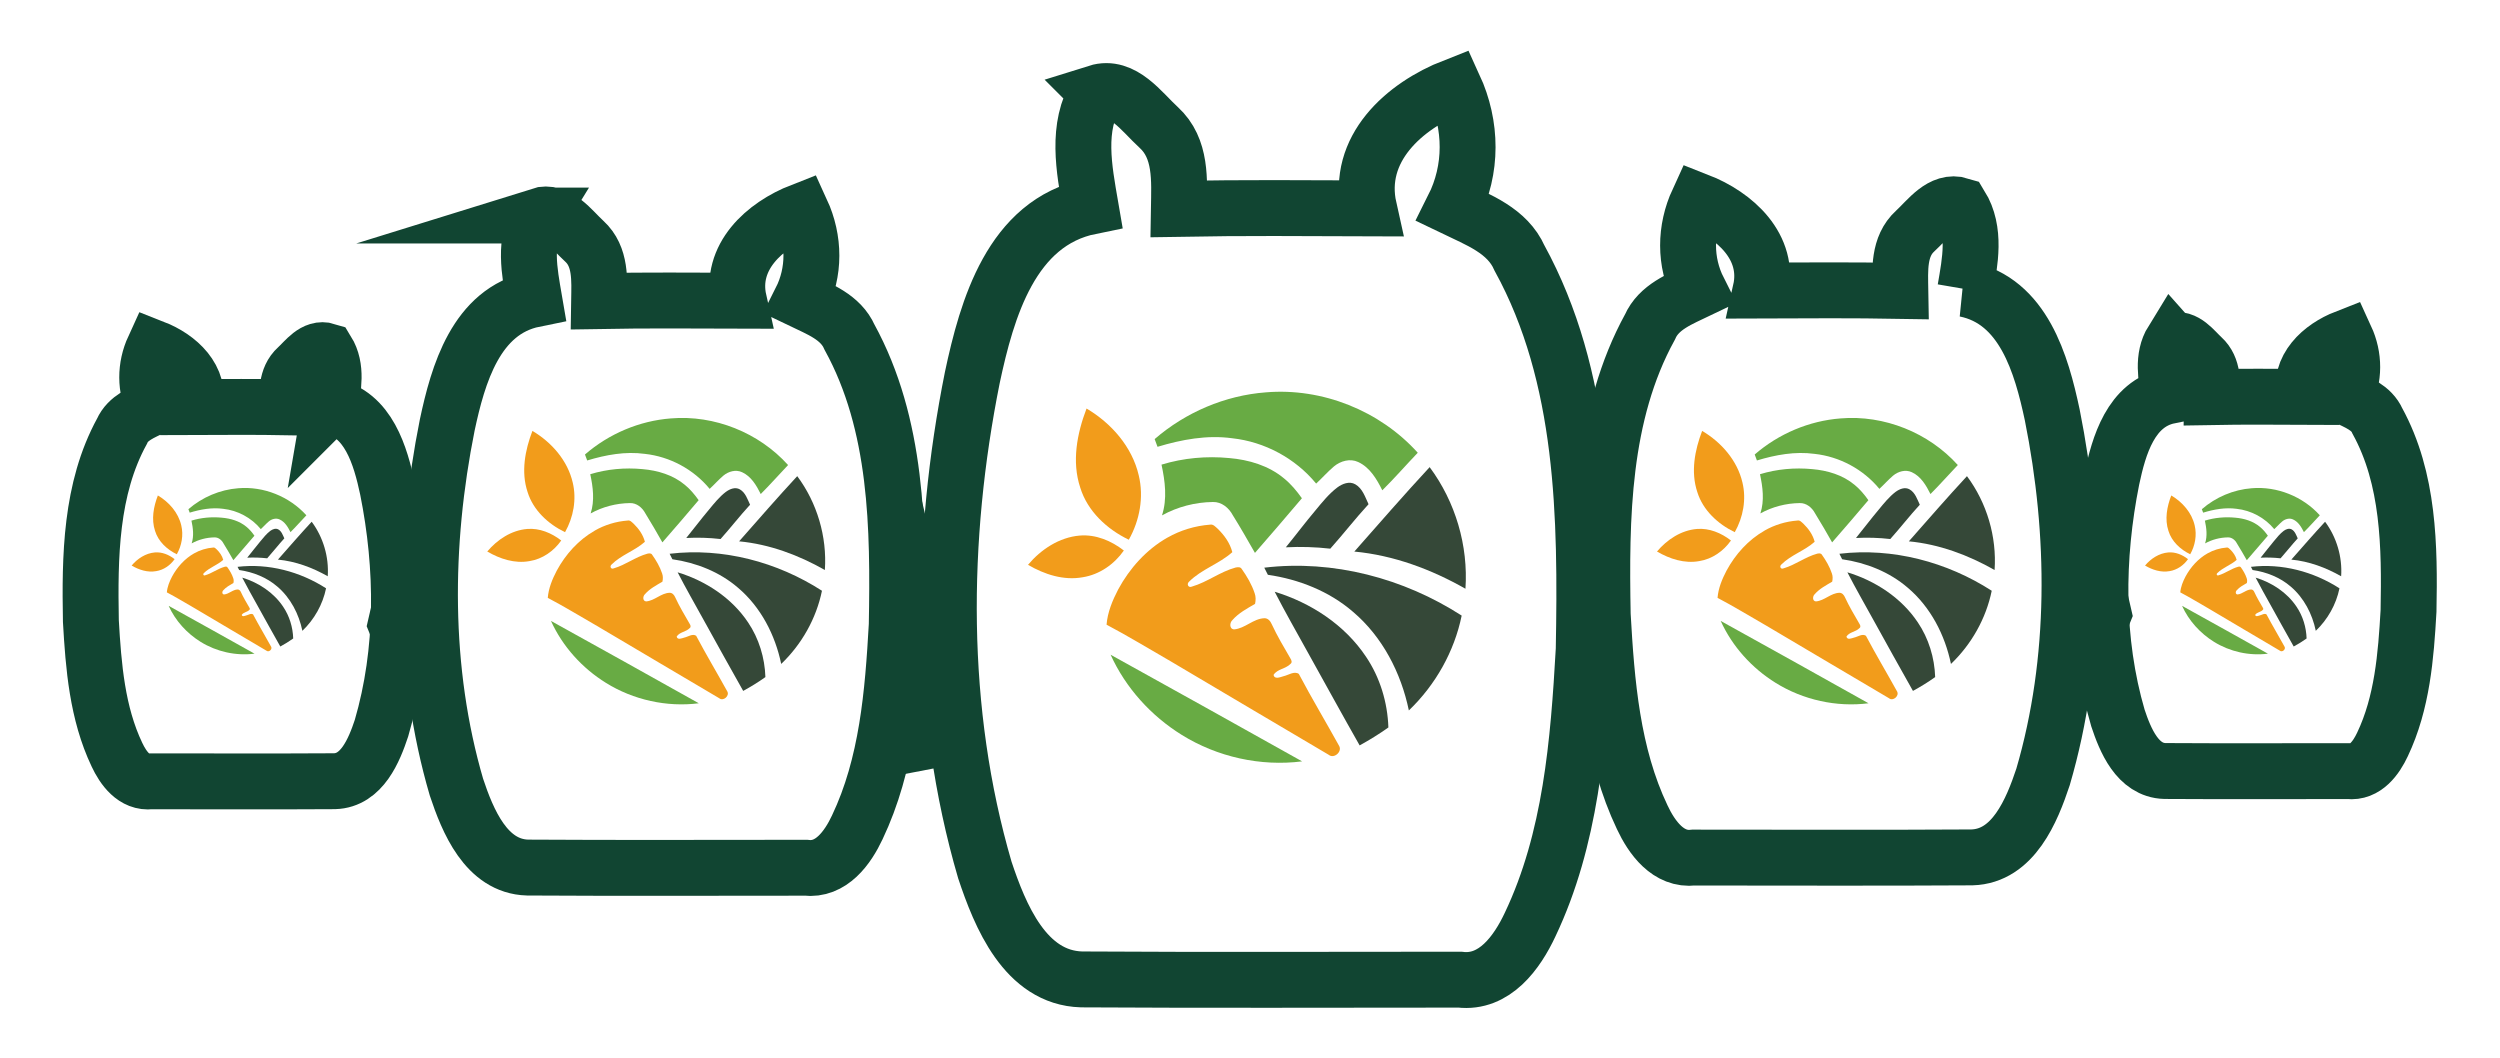<svg xmlns="http://www.w3.org/2000/svg" width="770" height="326" viewBox="0 0 770 326" fill="none"><g clip-path="url(#clip0_2026_815)"><path d="M355.634 135.239C365.156 126.998 377.313 121.791 389.89 120.844C407.255 119.381 425.029 126.514 436.671 139.446C433.002 143.276 429.527 147.289 425.75 151.012C424.05 147.591 421.931 143.954 418.316 142.297C415.82 141.125 412.882 141.975 410.849 143.664C408.912 145.31 407.234 147.225 405.373 148.946C398.982 141.168 389.514 136.068 379.508 134.981C371.751 133.916 363.929 135.379 356.516 137.617C356.226 136.821 355.935 136.025 355.634 135.239Z" fill="#68AB44"></path><path d="M357.753 143.104C364.488 141.049 371.6 140.414 378.593 141.082C384.64 141.598 390.772 143.405 395.485 147.354C397.626 149.086 399.401 151.227 400.983 153.465C396.195 159.103 391.386 164.73 386.523 170.292C384.295 166.387 382.068 162.481 379.691 158.673C378.496 156.413 376.248 154.541 373.579 154.616C368.125 154.681 362.67 156.09 357.893 158.737C359.55 153.637 358.84 148.215 357.742 143.083L357.753 143.104Z" fill="#68AB44"></path><path d="M342.067 201.654C361.746 212.574 381.435 223.484 401.048 234.501C388.256 236.126 374.947 233.156 363.994 226.356C354.505 220.482 346.683 211.832 342.067 201.654Z" fill="#68AB44"></path><path d="M334.653 125.825C342.303 130.343 348.705 137.627 350.738 146.428C352.352 153.12 351.029 160.286 347.672 166.236C340.947 162.997 334.965 157.478 332.717 150.194C330.059 142.178 331.716 133.528 334.653 125.835V125.825Z" fill="#F29C1B"></path><path d="M417.134 169.883C424.816 161.179 432.433 152.4 440.33 143.878C448.27 154.551 452.262 168.054 451.358 181.331C440.847 175.349 429.248 171.023 417.134 169.883V169.883Z" fill="#354838"></path><path d="M411.903 150.13C413.452 148.99 415.625 148.107 417.444 149.173C419.681 150.464 420.467 153.1 421.511 155.294C417.433 159.727 413.742 164.504 409.729 168.991C405.189 168.474 400.606 168.334 396.033 168.571C399.1 164.827 401.994 160.943 405.125 157.242C407.212 154.724 409.278 152.121 411.892 150.141L411.903 150.13Z" fill="#354838"></path><path d="M359.551 165.601C363.542 163.32 368.061 161.954 372.644 161.599C373.667 161.362 374.355 162.266 375.044 162.847C377.088 164.837 378.842 167.269 379.552 170.066C375.517 173.681 370.062 175.316 366.221 179.168C365.382 179.911 366.028 181.191 367.157 180.653C371.859 179.276 375.818 176.091 380.563 174.8C381.198 174.671 382.048 174.553 382.435 175.22C384.071 177.522 385.534 180.007 386.427 182.697C386.825 183.762 386.793 184.903 386.556 185.989C384.103 187.431 381.478 188.808 379.595 190.971C378.702 191.767 378.583 193.736 380.09 193.854C383.479 193.585 386.018 190.508 389.472 190.411C390.547 190.411 391.29 191.304 391.677 192.219C393.366 195.866 395.432 199.32 397.444 202.795C397.767 203.311 398.079 204.011 397.476 204.473C396.024 206.023 393.431 206.012 392.258 207.862C392.549 209.39 394.367 208.529 395.335 208.271C396.82 207.948 398.617 206.593 400.037 207.561C403.996 215.06 408.375 222.355 412.474 229.779C413.453 231.554 410.839 233.813 409.247 232.479C392.957 222.925 376.754 213.22 360.487 203.634C353.935 199.879 347.501 195.931 340.819 192.402C341.131 188.55 342.638 184.935 344.402 181.546C347.931 175.026 353.085 169.27 359.561 165.58L359.551 165.601Z" fill="#F29C1B"></path><path d="M316.633 173.96C320.614 169.216 326.273 165.482 332.556 164.955C337.495 164.536 342.315 166.569 346.145 169.56C343.197 173.788 338.646 176.973 333.492 177.791C327.618 178.867 321.668 176.919 316.622 173.96H316.633Z" fill="#F29C1B"></path><path d="M389.406 174.842C410.602 172.325 432.345 178.092 450.195 189.604C447.924 200.696 442.104 210.982 433.927 218.814C431.528 207.248 425.804 196.124 416.702 188.42C409.375 182.094 400.036 178.414 390.504 177.037C390.138 176.306 389.772 175.574 389.396 174.842H389.406Z" fill="#354838"></path><path d="M392.603 182.256C403.781 185.667 414.185 192.456 420.727 202.268C425.052 208.68 427.365 216.341 427.623 224.055C424.793 226.078 421.813 227.907 418.768 229.585C413.367 220.074 408.117 210.477 402.791 200.912C399.37 194.715 395.841 188.561 392.603 182.256V182.256Z" fill="#354838"></path><path d="M540.452 139.984C547.801 133.615 557.182 129.613 566.898 128.87C580.293 127.74 594.021 133.249 603.005 143.233C600.175 146.192 597.486 149.28 594.581 152.163C593.268 149.517 591.633 146.709 588.835 145.439C586.91 144.535 584.639 145.192 583.079 146.493C581.584 147.763 580.293 149.248 578.851 150.571C573.923 144.568 566.607 140.63 558.882 139.791C552.9 138.973 546.865 140.092 541.13 141.824C540.904 141.211 540.678 140.597 540.452 139.995V139.984Z" fill="#68AB44"></path><path d="M542.088 146.052C547.285 144.47 552.782 143.975 558.173 144.491C562.842 144.89 567.576 146.288 571.213 149.333C572.859 150.678 574.236 152.324 575.462 154.056C571.772 158.414 568.06 162.749 564.294 167.053C562.573 164.041 560.862 161.028 559.023 158.08C558.097 156.337 556.365 154.885 554.299 154.949C550.093 155.003 545.886 156.09 542.195 158.134C543.476 154.207 542.927 150.011 542.077 146.052H542.088Z" fill="#68AB44"></path><path d="M529.983 191.251C545.175 199.675 560.367 208.1 575.505 216.61C565.628 217.858 555.353 215.577 546.907 210.327C539.58 205.786 533.545 199.116 529.983 191.262V191.251Z" fill="#68AB44"></path><path d="M524.259 132.721C530.165 136.207 535.104 141.834 536.674 148.623C537.923 153.787 536.9 159.317 534.307 163.912C529.122 161.415 524.495 157.155 522.763 151.528C520.708 145.341 521.988 138.66 524.259 132.721V132.721Z" fill="#F29C1B"></path><path d="M587.921 166.731C593.849 160.007 599.734 153.239 605.824 146.655C611.956 154.885 615.034 165.311 614.334 175.564C606.222 170.949 597.26 167.613 587.921 166.731Z" fill="#354838"></path><path d="M583.886 151.474C585.081 150.592 586.759 149.914 588.158 150.732C589.89 151.732 590.492 153.755 591.299 155.455C588.147 158.876 585.307 162.556 582.208 166.02C578.7 165.622 575.161 165.515 571.643 165.697C574.01 162.803 576.247 159.802 578.657 156.95C580.26 155.003 581.864 153.002 583.886 151.463V151.474Z" fill="#354838"></path><path d="M543.486 163.416C546.573 161.652 550.048 160.598 553.588 160.329C554.374 160.146 554.901 160.845 555.439 161.297C557.02 162.836 558.365 164.708 558.914 166.87C555.794 169.657 551.587 170.926 548.628 173.896C547.983 174.477 548.478 175.456 549.349 175.047C552.975 173.982 556.041 171.529 559.699 170.528C560.183 170.421 560.851 170.335 561.141 170.851C562.4 172.626 563.53 174.541 564.218 176.618C564.519 177.435 564.498 178.318 564.315 179.157C562.421 180.276 560.399 181.33 558.935 183.009C558.247 183.622 558.161 185.15 559.312 185.236C561.926 185.021 563.885 182.654 566.553 182.578C567.381 182.578 567.951 183.267 568.253 183.977C569.555 186.796 571.147 189.453 572.707 192.143C572.954 192.541 573.202 193.079 572.729 193.445C571.61 194.639 569.608 194.628 568.705 196.059C568.931 197.232 570.329 196.576 571.082 196.371C572.234 196.124 573.611 195.069 574.708 195.823C577.764 201.611 581.142 207.238 584.305 212.972C585.058 214.339 583.046 216.082 581.82 215.06C569.253 207.679 556.741 200.202 544.185 192.799C539.128 189.905 534.157 186.85 529.004 184.138C529.241 181.169 530.403 178.372 531.769 175.757C534.491 170.722 538.472 166.278 543.475 163.438L543.486 163.416Z" fill="#F29C1B"></path><path d="M510.349 169.872C513.426 166.214 517.783 163.32 522.646 162.922C526.455 162.599 530.177 164.17 533.136 166.472C530.855 169.732 527.348 172.196 523.367 172.82C518.827 173.649 514.243 172.142 510.349 169.861V169.872Z" fill="#F29C1B"></path><path d="M566.532 170.56C582.897 168.613 599.67 173.067 613.452 181.954C611.699 190.518 607.201 198.458 600.896 204.494C599.046 195.564 594.624 186.979 587.598 181.029C581.939 176.144 574.731 173.304 567.382 172.25C567.092 171.679 566.812 171.12 566.532 170.56Z" fill="#354838"></path><path d="M568.994 176.274C577.623 178.9 585.66 184.15 590.706 191.724C594.041 196.673 595.838 202.591 596.032 208.541C593.847 210.101 591.545 211.51 589.189 212.801C585.014 205.464 580.969 198.051 576.859 190.67C574.223 185.882 571.49 181.137 568.994 176.274Z" fill="#354838"></path><path d="M678.168 156.832C682.439 153.131 687.883 150.807 693.532 150.377C701.311 149.72 709.283 152.916 714.501 158.715C712.855 160.436 711.295 162.233 709.606 163.901C708.842 162.362 707.895 160.738 706.27 159.995C705.152 159.468 703.828 159.845 702.924 160.608C702.053 161.34 701.311 162.212 700.471 162.975C697.609 159.49 693.36 157.198 688.873 156.714C685.398 156.24 681.891 156.886 678.566 157.897C678.437 157.542 678.308 157.187 678.168 156.832V156.832Z" fill="#68AB44"></path><path d="M679.114 160.35C682.138 159.425 685.322 159.145 688.464 159.447C691.175 159.673 693.929 160.49 696.038 162.255C696.996 163.029 697.792 163.987 698.502 164.998C696.35 167.527 694.198 170.044 692.014 172.54C691.014 170.787 690.013 169.044 688.948 167.333C688.41 166.322 687.409 165.482 686.204 165.515C683.762 165.547 681.32 166.182 679.168 167.365C679.91 165.084 679.598 162.653 679.104 160.35H679.114Z" fill="#68AB44"></path><path d="M672.078 186.603C680.901 191.498 689.723 196.393 698.524 201.332C692.789 202.063 686.818 200.729 681.912 197.684C677.662 195.048 674.144 191.175 672.078 186.603Z" fill="#68AB44"></path><path d="M668.753 152.604C672.185 154.627 675.058 157.897 675.962 161.835C676.682 164.837 676.091 168.054 674.584 170.711C671.572 169.259 668.882 166.784 667.882 163.514C666.687 159.92 667.43 156.036 668.753 152.593V152.604Z" fill="#F29C1B"></path><path d="M705.731 172.358C709.174 168.453 712.596 164.515 716.125 160.695C719.686 165.483 721.472 171.54 721.074 177.49C716.361 174.811 711.154 172.875 705.731 172.358V172.358Z" fill="#354838"></path><path d="M703.385 163.503C704.085 162.997 705.053 162.599 705.871 163.073C706.871 163.654 707.226 164.826 707.699 165.816C705.87 167.807 704.214 169.948 702.417 171.96C700.383 171.734 698.328 171.669 696.273 171.766C697.651 170.088 698.952 168.345 700.351 166.688C701.287 165.558 702.212 164.396 703.385 163.503Z" fill="#354838"></path><path d="M679.92 170.442C681.717 169.42 683.74 168.806 685.795 168.645C686.257 168.538 686.559 168.946 686.871 169.205C687.785 170.098 688.571 171.184 688.893 172.443C687.086 174.057 684.633 174.799 682.922 176.521C682.546 176.854 682.836 177.424 683.342 177.188C685.451 176.564 687.226 175.144 689.356 174.563C689.636 174.498 690.023 174.455 690.195 174.745C690.927 175.778 691.583 176.886 691.981 178.091C692.153 178.565 692.143 179.081 692.035 179.565C690.938 180.211 689.765 180.824 688.915 181.803C688.517 182.158 688.463 183.041 689.141 183.094C690.658 182.976 691.798 181.599 693.348 181.556C693.832 181.556 694.165 181.954 694.337 182.363C695.091 183.998 696.016 185.547 696.92 187.108C697.07 187.344 697.21 187.656 696.93 187.861C696.285 188.56 695.112 188.549 694.596 189.378C694.725 190.056 695.542 189.679 695.973 189.561C696.64 189.41 697.447 188.807 698.082 189.238C699.857 192.605 701.826 195.865 703.655 199.201C704.096 199.997 702.923 201.008 702.213 200.416C694.908 196.134 687.645 191.788 680.351 187.484C677.414 185.806 674.53 184.03 671.528 182.449C671.668 180.727 672.346 179.103 673.131 177.586C674.713 174.659 677.026 172.077 679.931 170.431L679.92 170.442Z" fill="#F29C1B"></path><path d="M660.672 174.187C662.458 172.057 664.997 170.389 667.816 170.152C670.032 169.959 672.195 170.873 673.905 172.218C672.582 174.112 670.538 175.543 668.235 175.908C665.599 176.393 662.931 175.521 660.672 174.187Z" fill="#F29C1B"></path><path d="M693.305 174.585C702.805 173.455 712.553 176.048 720.557 181.201C719.535 186.172 716.931 190.788 713.263 194.295C712.187 189.109 709.615 184.128 705.538 180.663C702.256 177.823 698.06 176.177 693.789 175.564C693.627 175.23 693.455 174.907 693.294 174.585H693.305Z" fill="#354838"></path><path d="M694.734 177.909C699.748 179.437 704.407 182.482 707.344 186.882C709.281 189.755 710.324 193.187 710.432 196.651C709.162 197.555 707.828 198.384 706.462 199.126C704.041 194.865 701.685 190.562 699.296 186.269C697.768 183.493 696.176 180.728 694.734 177.909V177.909Z" fill="#354838"></path><path d="M58.029 156.832C62.301 153.131 67.745 150.807 73.393 150.377C81.172 149.72 89.144 152.916 94.362 158.715C92.716 160.436 91.156 162.233 89.467 163.901C88.703 162.362 87.756 160.738 86.132 159.995C85.013 159.468 83.689 159.845 82.786 160.608C81.914 161.34 81.172 162.212 80.333 162.975C77.471 159.49 73.221 157.198 68.734 156.714C65.259 156.24 61.752 156.886 58.427 157.897C58.298 157.542 58.169 157.187 58.029 156.832V156.832Z" fill="#68AB44"></path><path d="M58.976 160.35C61.999 159.425 65.183 159.145 68.325 159.447C71.036 159.673 73.791 160.49 75.9 162.255C76.857 163.029 77.653 163.987 78.363 164.998C76.212 167.527 74.06 170.044 71.876 172.54C70.875 170.787 69.874 169.044 68.809 167.333C68.271 166.322 67.271 165.482 66.066 165.515C63.623 165.547 61.181 166.182 59.029 167.365C59.772 165.084 59.46 162.653 58.965 160.35H58.976Z" fill="#68AB44"></path><path d="M51.949 186.603C60.772 191.498 69.594 196.393 78.395 201.332C72.66 202.063 66.689 200.729 61.783 197.684C57.533 195.048 54.015 191.175 51.949 186.603Z" fill="#68AB44"></path><path d="M48.625 152.604C52.057 154.627 54.93 157.897 55.834 161.835C56.555 164.837 55.963 168.054 54.457 170.711C51.444 169.259 48.754 166.784 47.754 163.514C46.559 159.92 47.302 156.036 48.625 152.593V152.604Z" fill="#F29C1B"></path><path d="M85.603 172.358C89.046 168.453 92.468 164.515 95.997 160.695C99.558 165.483 101.344 171.54 100.946 177.49C96.233 174.811 91.026 172.875 85.603 172.358V172.358Z" fill="#354838"></path><path d="M83.259 163.503C83.959 162.997 84.927 162.599 85.745 163.073C86.745 163.654 87.1 164.826 87.573 165.816C85.745 167.807 84.088 169.948 82.291 171.96C80.257 171.734 78.202 171.669 76.147 171.766C77.525 170.088 78.826 168.345 80.225 166.688C81.161 165.558 82.086 164.396 83.259 163.503Z" fill="#354838"></path><path d="M59.782 170.442C61.578 169.42 63.601 168.806 65.656 168.645C66.119 168.538 66.42 168.946 66.732 169.205C67.647 170.098 68.432 171.184 68.755 172.443C66.947 174.057 64.494 174.799 62.783 176.521C62.407 176.854 62.697 177.424 63.203 177.188C65.312 176.564 67.087 175.144 69.217 174.563C69.497 174.498 69.884 174.455 70.056 174.745C70.788 175.778 71.444 176.886 71.843 178.091C72.015 178.565 72.004 179.081 71.896 179.565C70.799 180.211 69.626 180.824 68.776 181.803C68.378 182.158 68.324 183.041 69.002 183.094C70.519 182.976 71.66 181.599 73.209 181.556C73.693 181.556 74.027 181.954 74.199 182.363C74.952 183.998 75.877 185.547 76.781 187.108C76.931 187.344 77.071 187.656 76.792 187.861C76.146 188.56 74.973 188.549 74.457 189.378C74.586 190.056 75.404 189.679 75.834 189.561C76.501 189.41 77.308 188.807 77.943 189.238C79.718 192.605 81.687 195.865 83.516 199.201C83.957 199.997 82.784 201.008 82.074 200.416C74.769 196.134 67.507 191.788 60.212 187.484C57.275 185.806 54.391 184.03 51.39 182.449C51.529 180.727 52.207 179.103 52.993 177.586C54.574 174.659 56.888 172.077 59.792 170.431L59.782 170.442Z" fill="#F29C1B"></path><path d="M40.546 174.187C42.332 172.057 44.871 170.389 47.69 170.152C49.906 169.959 52.069 170.873 53.779 172.218C52.456 174.112 50.412 175.543 48.109 175.908C45.474 176.393 42.805 175.521 40.546 174.187Z" fill="#F29C1B"></path><path d="M73.177 174.585C82.677 173.455 92.425 176.048 100.429 181.201C99.407 186.172 96.803 190.788 93.135 194.295C92.059 189.109 89.487 184.128 85.41 180.663C82.128 177.823 77.932 176.177 73.661 175.564C73.499 175.23 73.327 174.907 73.166 174.585H73.177Z" fill="#354838"></path><path d="M74.608 177.909C79.622 179.437 84.281 182.482 87.218 186.882C89.155 189.755 90.198 193.187 90.306 196.651C89.036 197.555 87.702 198.384 86.336 199.126C83.915 194.865 81.559 190.562 79.17 186.269C77.642 183.493 76.05 180.728 74.608 177.909V177.909Z" fill="#354838"></path><path d="M180.176 139.984C187.524 133.615 196.906 129.613 206.621 128.87C220.016 127.74 233.745 133.249 242.729 143.233C239.899 146.192 237.209 149.28 234.304 152.163C232.992 149.517 231.356 146.709 228.559 145.439C226.633 144.535 224.363 145.192 222.803 146.493C221.307 147.763 220.016 149.248 218.575 150.571C213.647 144.568 206.331 140.63 198.606 139.791C192.624 138.973 186.588 140.092 180.854 141.824C180.628 141.211 180.402 140.597 180.176 139.995V139.984Z" fill="#68AB44"></path><path d="M181.81 146.052C187.006 144.47 192.504 143.975 197.894 144.491C202.564 144.89 207.298 146.288 210.934 149.333C212.58 150.678 213.957 152.324 215.184 154.056C211.494 158.414 207.782 162.749 204.016 167.053C202.295 164.041 200.584 161.028 198.744 158.08C197.819 156.337 196.087 154.885 194.021 154.949C189.814 155.003 185.608 156.09 181.917 158.134C183.197 154.207 182.649 150.011 181.799 146.052H181.81Z" fill="#68AB44"></path><path d="M169.708 191.251C184.9 199.675 200.091 208.1 215.229 216.61C205.353 217.858 195.078 215.577 186.632 210.327C179.305 205.786 173.269 199.116 169.708 191.262V191.251Z" fill="#68AB44"></path><path d="M163.983 132.721C169.89 136.207 174.828 141.834 176.399 148.623C177.647 153.787 176.625 159.317 174.032 163.912C168.846 161.415 164.22 157.155 162.488 151.528C160.433 145.341 161.713 138.66 163.983 132.721V132.721Z" fill="#F29C1B"></path><path d="M227.645 166.731C233.573 160.007 239.458 153.239 245.548 146.655C251.68 154.885 254.757 165.311 254.058 175.564C245.946 170.949 236.983 167.613 227.645 166.731Z" fill="#354838"></path><path d="M223.611 151.474C224.805 150.592 226.484 149.914 227.882 150.732C229.614 151.732 230.217 153.755 231.024 155.455C227.872 158.876 225.031 162.556 221.933 166.02C218.425 165.622 214.885 165.515 211.367 165.697C213.734 162.803 215.972 159.802 218.382 156.95C219.985 155.003 221.588 153.002 223.611 151.463V151.474Z" fill="#354838"></path><path d="M183.197 163.416C186.285 161.652 189.76 160.598 193.3 160.329C194.086 160.146 194.613 160.845 195.151 161.297C196.732 162.836 198.077 164.708 198.626 166.87C195.506 169.657 191.299 170.926 188.34 173.896C187.695 174.477 188.19 175.456 189.061 175.047C192.687 173.982 195.753 171.529 199.411 170.528C199.895 170.421 200.562 170.335 200.853 170.851C202.112 172.626 203.241 174.541 203.93 176.618C204.231 177.435 204.21 178.318 204.027 179.157C202.133 180.276 200.111 181.33 198.647 183.009C197.959 183.622 197.873 185.15 199.024 185.236C201.638 185.021 203.596 182.654 206.265 182.578C207.093 182.578 207.663 183.267 207.965 183.977C209.266 186.796 210.859 189.453 212.419 192.143C212.666 192.541 212.914 193.079 212.44 193.445C211.321 194.639 209.32 194.628 208.417 196.059C208.642 197.232 210.041 196.576 210.794 196.371C211.945 196.124 213.323 195.069 214.42 195.823C217.476 201.611 220.854 207.238 224.017 212.972C224.77 214.339 222.758 216.082 221.532 215.06C208.965 207.679 196.453 200.202 183.897 192.799C178.84 189.905 173.869 186.85 168.716 184.138C168.953 181.169 170.114 178.372 171.481 175.757C174.203 170.722 178.184 166.278 183.187 163.438L183.197 163.416Z" fill="#F29C1B"></path><path d="M150.071 169.872C153.148 166.214 157.506 163.32 162.369 162.922C166.178 162.599 169.9 164.17 172.859 166.472C170.578 169.732 167.071 172.196 163.09 172.82C158.549 173.649 153.966 172.142 150.071 169.861V169.872Z" fill="#F29C1B"></path><path d="M206.245 170.56C222.61 168.613 239.383 173.067 253.165 181.954C251.411 190.518 246.914 198.458 240.609 204.494C238.759 195.564 234.337 186.979 227.311 181.029C221.652 176.144 214.443 173.304 207.095 172.25C206.805 171.679 206.525 171.12 206.245 170.56V170.56Z" fill="#354838"></path><path d="M208.708 176.274C217.337 178.9 225.374 184.15 230.42 191.724C233.755 196.673 235.552 202.591 235.745 208.541C233.561 210.101 231.259 211.51 228.903 212.801C224.728 205.464 220.683 198.051 216.573 190.67C213.937 185.882 211.204 181.137 208.708 176.274V176.274Z" fill="#354838"></path><path d="M337.869 28.498C345.853 25.991 351.641 34.469 356.87 39.236C363.971 45.702 363.228 55.589 363.089 64.315C382.627 63.96 402.155 64.1 421.65 64.175C417.551 45.842 432.495 32.597 447.859 26.594C453.367 38.601 453.55 52.136 447.579 64.003C455.282 67.715 464.288 71.028 468 79.474C488.097 116.109 488.517 159.306 487.785 199.997C486.161 228.712 483.794 258.461 471.26 284.81C467.268 293.32 460.35 303.036 449.645 301.734C410.794 301.734 371.933 301.906 333.114 301.658C315.771 301.163 308.003 281.98 303.333 267.961C288.991 218.9 289.486 166.095 299.481 116.249C303.968 95.193 311.488 68.532 335.901 63.583C333.921 52.071 331.307 39.139 337.88 28.509L337.869 28.498Z" stroke="#114532" stroke-width="17.214" stroke-miterlimit="10"></path><path d="M281.88 182.47C286.119 200.169 283.182 218.75 287.034 236.588C284.914 224.054 282.87 211.401 277.996 199.566C278.663 196.704 279.298 193.81 279.976 190.916C280.438 188.797 281.428 184.557 281.88 182.47Z" stroke="#114532" stroke-width="17.214" stroke-miterlimit="10"></path><path d="M165.972 66.382C171.847 64.542 176.097 70.771 179.948 74.279C185.166 79.034 184.618 86.307 184.521 92.72C198.884 92.461 213.247 92.569 227.578 92.612C224.566 79.131 235.551 69.394 246.848 64.983C250.904 73.816 251.033 83.757 246.643 92.483C252.303 95.205 258.93 97.647 261.652 103.855C276.424 130.785 276.736 162.546 276.198 192.466C275.004 213.575 273.261 235.449 264.041 254.825C261.104 261.087 256.015 268.231 248.15 267.263C219.585 267.263 191.019 267.392 162.476 267.209C149.726 266.843 144.013 252.738 140.581 242.431C130.037 206.356 130.403 167.527 137.752 130.893C141.055 115.41 146.585 95.808 164.531 92.171C163.078 83.704 161.152 74.203 165.983 66.382H165.972Z" stroke="#114532" stroke-width="17.214" stroke-miterlimit="10"></path><path d="M124.809 179.587C127.929 192.595 125.767 206.259 128.596 219.374C127.036 210.154 125.53 200.858 121.947 192.154C122.442 190.045 122.905 187.926 123.4 185.795C123.733 184.235 124.465 181.126 124.798 179.587H124.809Z" stroke="#114532" stroke-width="17.214" stroke-miterlimit="10"></path><path d="M101.7 125.072C113.546 127.472 117.193 140.415 119.377 150.636C124.229 174.822 124.466 200.45 117.505 224.26C115.246 231.07 111.469 240.377 103.056 240.613C84.217 240.732 65.356 240.646 46.507 240.646C41.31 241.28 37.953 236.568 36.016 232.437C29.927 219.644 28.786 205.216 27.99 191.283C27.635 171.541 27.84 150.571 37.587 132.797C39.384 128.698 43.763 127.084 47.496 125.288C44.602 119.532 44.688 112.958 47.356 107.137C54.812 110.053 62.064 116.476 60.074 125.374C69.531 125.341 79.02 125.266 88.499 125.438C88.434 121.199 88.069 116.401 91.511 113.27C94.05 110.957 96.859 106.847 100.732 108.062C103.916 113.227 102.647 119.499 101.689 125.083L101.7 125.072Z" stroke="#114532" stroke-width="17.214" stroke-miterlimit="10"></path><path d="M127.908 182.772C125.853 191.358 127.273 200.374 125.401 209.035C126.434 202.945 127.424 196.812 129.791 191.067C129.468 189.679 129.156 188.27 128.833 186.871C128.608 185.838 128.134 183.783 127.908 182.772Z" stroke="#114532" stroke-width="17.214" stroke-miterlimit="10"></path><path d="M605.307 89.04C623.253 92.677 628.783 112.279 632.086 127.762C639.434 164.407 639.8 203.236 629.256 239.3C625.824 249.607 620.111 263.712 607.362 264.078C578.818 264.261 550.253 264.132 521.688 264.132C513.823 265.09 508.723 257.956 505.797 251.695C496.576 232.318 494.833 210.455 493.639 189.335C493.09 159.415 493.402 127.654 508.185 100.724C510.907 94.516 517.535 92.074 523.194 89.352C518.804 80.626 518.933 70.674 522.99 61.852C534.287 66.263 545.271 76.011 542.259 89.481C556.59 89.427 570.953 89.331 585.316 89.589C585.209 83.176 584.671 75.903 589.889 71.148C593.73 67.64 597.991 61.411 603.865 63.251C608.696 71.073 606.77 80.573 605.317 89.04H605.307Z" stroke="#114532" stroke-width="17.214" stroke-miterlimit="10"></path><path d="M645.017 176.457C641.897 189.464 644.059 203.128 641.229 216.243C642.79 207.023 644.296 197.727 647.879 189.023C647.384 186.914 646.921 184.795 646.426 182.664C646.093 181.104 645.361 177.995 645.027 176.457H645.017Z" stroke="#114532" stroke-width="17.214" stroke-miterlimit="10"></path><path d="M669.087 104.92C672.961 103.704 675.769 107.814 678.308 110.127C681.751 113.269 681.396 118.067 681.32 122.296C690.799 122.124 700.278 122.188 709.746 122.231C707.755 113.333 715.007 106.91 722.463 103.995C725.142 109.826 725.228 116.389 722.323 122.145C726.056 123.942 730.435 125.556 732.232 129.655C741.99 147.429 742.195 168.398 741.829 188.141C741.044 202.074 739.892 216.512 733.803 229.294C731.866 233.425 728.509 238.138 723.313 237.503C704.452 237.503 685.602 237.589 666.763 237.471C658.35 237.234 654.574 227.928 652.314 221.117C645.353 197.307 645.59 171.68 650.442 147.493C652.615 137.272 656.273 124.34 668.119 121.93C667.162 116.346 665.892 110.063 669.077 104.909L669.087 104.92Z" stroke="#114532" stroke-width="17.214" stroke-miterlimit="10"></path><path d="M641.92 179.642C643.975 188.227 642.555 197.243 644.427 205.904C643.394 199.815 642.404 193.682 640.037 187.937C640.36 186.549 640.672 185.139 640.995 183.741C641.221 182.708 641.694 180.653 641.92 179.642Z" stroke="#114532" stroke-width="17.214" stroke-miterlimit="10"></path></g><defs><clipPath id="clip0_2026_815"><rect width="732.333" height="296.055" fill="white" transform="translate(18.746 14.932)"></rect></clipPath></defs></svg>